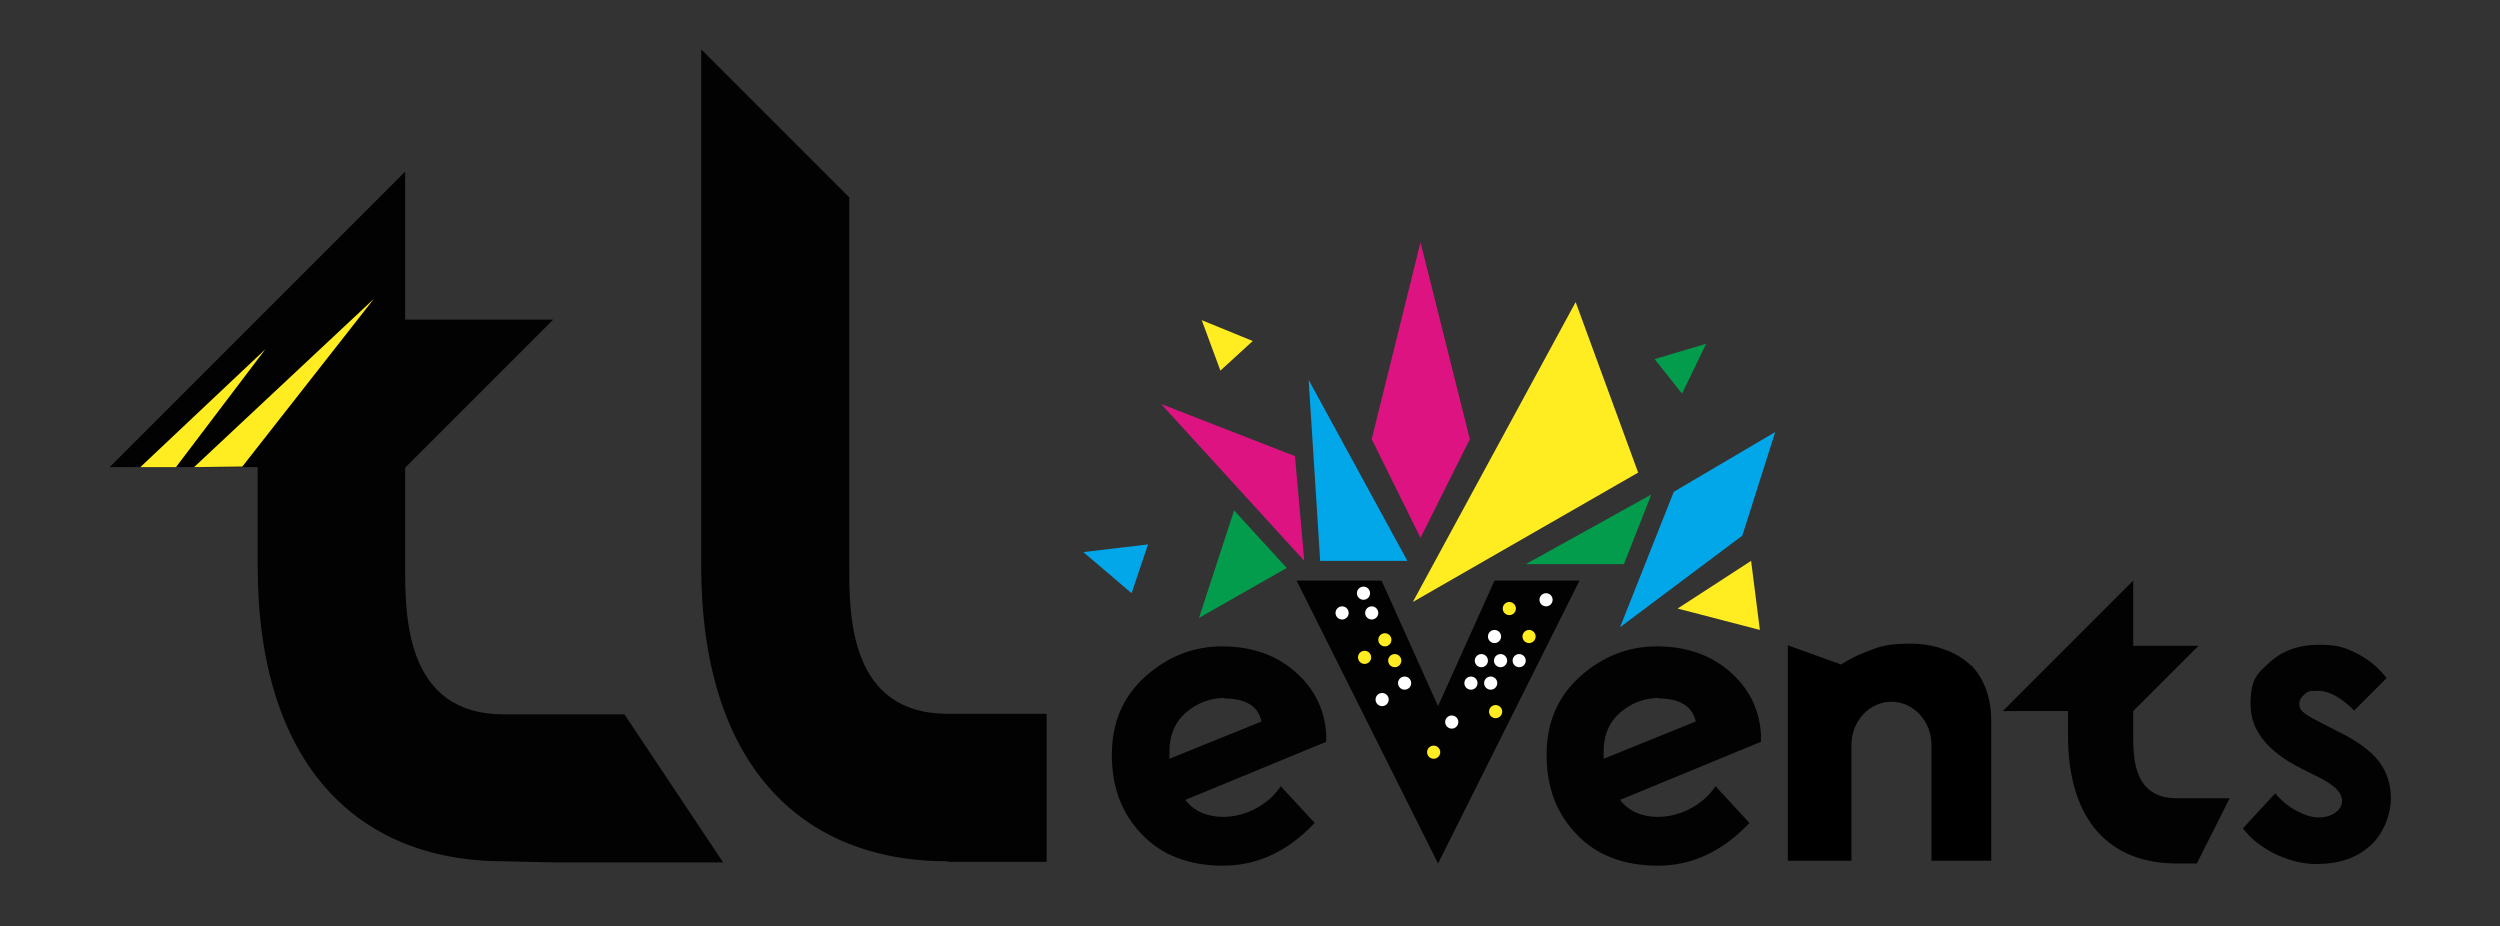 <?xml version="1.0" encoding="UTF-8"?>
<svg xmlns="http://www.w3.org/2000/svg" version="1.1" viewBox="0 0 456 168.9">
  <rect x="0" y="0" width="456" height="168.9" fill="#333333" stroke="none"/>
  <defs>
    <style>
      .cls-1 {
        fill: #02a7ea;
      }

      .cls-2 {
        fill: #020202;
      }

      .cls-3 {
        fill: #fff;
      }

      .cls-4 {
        fill: #029c4c;
      }

      .cls-5 {
        fill: #de1382;
      }

      .cls-6 {
        fill: #ffed22;
      }
    </style>
  </defs>
  <!-- Generator: Adobe Illustrator 28.6.0, SVG Export Plug-In . SVG Version: 1.2.0 Build 709)  -->
  <g>
    <g id="Calque_1">
      <g>
        <g>
          <path class="cls-2" d="M91.9,157.1c-27,0-44.9-18-44.9-53.9s0-18,0-18h-27l53.9-53.9v27h27l-27,27h0v18c0,9,0,27,18,27s0,0,0,0h22l18,27h-31"/>
          <polygon class="cls-6" points="25.6 85.2 48.4 63.7 32.1 85.2 25.6 85.2"/>
          <polygon class="cls-6" points="35.4 85.2 68.2 54.5 44.2 85.1 35.4 85.2"/>
          <path class="cls-2" d="M172.8,157.1c-27,0-44.9-18-44.9-53.9V9l27,27v67.2c0,9,0,27,18,27s0,0,0,0h18v27h-18"/>
        </g>
        <g>
          <path class="cls-2" d="M223,149c2.1,0,4.1-.5,6-1.5s3.5-2.4,4.6-4.1l6.2,6.7c-4.9,5.2-10.5,7.8-16.7,7.8s-11.2-1.9-14.8-5.7c-3.7-3.8-5.5-8.6-5.5-14.5s2-10.6,6.1-14.3c4-3.6,8.7-5.5,14-5.5s9.7,1.5,13.2,4.5c3.5,3,5.5,6.8,5.8,11.5v1.4l-25.7,10.6c1.6,2.1,4,3.1,7,3.1ZM223.4,127.3c-2.6,0-5,.9-7,2.6-2,1.7-3.1,4.1-3.1,7.2s0,1,0,1.3l16.8-6.8c-.6-2.8-2.9-4.2-6.8-4.2Z"/>
          <path class="cls-2" d="M397,145.6c-7.9,0-7.9-7.5-7.9-11.5s0-3.1,0-3.1v-1.3l11.9-11.9h-11.9v-11.9l-23.8,23.8h11.9v-.6.6c0,1,0-.4,0,4.4,0,15.9,7.9,23.4,19.8,23.4h3.7l6-11.9h-9.7Z"/>
          <path d="M359.5,121.4c-2.7-2.7-7.1-4-10.9-4s-5.4.4-7.2,1.1c-1.8.7-3.2,1.2-5.6,2.7l-9.7-3.5v39.3h11.6v-21.1c0-4.4,3.3-7.9,7.3-7.9s7.3,3.5,7.3,7.9v21.1h10.9v-25.5c0-4.4-1.4-7.8-3.6-10.1Z"/>
          <path class="cls-2" d="M302.3,149c2.1,0,4.1-.5,6-1.5s3.5-2.4,4.6-4.1l6.2,6.7c-4.9,5.2-10.5,7.8-16.7,7.8s-11.2-1.9-14.8-5.7c-3.7-3.8-5.5-8.6-5.5-14.5s2-10.6,6.1-14.3c4-3.6,8.7-5.5,14-5.5s9.7,1.5,13.2,4.5c3.5,3,5.5,6.8,5.8,11.5v1.4l-25.7,10.6c1.6,2.1,4,3.1,7,3.1ZM302.6,127.3c-2.6,0-5,.9-7,2.6-2,1.7-3.1,4.1-3.1,7.2s0,1,0,1.3l16.8-6.8c-.6-2.8-2.9-4.2-6.8-4.2Z"/>
          <g>
            <polygon class="cls-2" points="236.5 105.9 252 105.9 262.3 128.8 272.6 105.9 288.1 105.9 262.3 157.5 236.5 105.9"/>
            <circle class="cls-6" cx="275.3" cy="111" r="1.2"/>
            <circle class="cls-6" cx="254.4" cy="120.5" r="1.2"/>
            <circle class="cls-6" cx="272.8" cy="129.8" r="1.2"/>
            <circle class="cls-6" cx="278.9" cy="116.1" r="1.2"/>
            <circle class="cls-6" cx="252.6" cy="116.7" r="1.2"/>
            <circle class="cls-6" cx="248.9" cy="119.9" r="1.2"/>
            <circle class="cls-6" cx="261.5" cy="137.2" r="1.2"/>
            <circle class="cls-3" cx="272.6" cy="116.1" r="1.2"/>
            <circle class="cls-3" cx="273.7" cy="120.5" r="1.2"/>
            <circle class="cls-3" cx="271.9" cy="124.6" r="1.2"/>
            <circle class="cls-3" cx="268.3" cy="124.6" r="1.2"/>
            <circle class="cls-3" cx="264.8" cy="131.7" r="1.2"/>
            <circle class="cls-3" cx="256.2" cy="124.6" r="1.2"/>
            <circle class="cls-3" cx="244.8" cy="111.8" r="1.2"/>
            <circle class="cls-3" cx="282" cy="109.4" r="1.2"/>
            <circle class="cls-3" cx="277.1" cy="120.5" r="1.2"/>
            <circle class="cls-3" cx="270.2" cy="120.5" r="1.2"/>
            <circle class="cls-3" cx="250.2" cy="111.8" r="1.2"/>
            <circle class="cls-3" cx="248.7" cy="108.2" r="1.2"/>
            <circle class="cls-3" cx="252.1" cy="127.6" r="1.2"/>
            <polygon class="cls-6" points="257.7 109.8 287.4 55.1 298.8 86.2 257.7 109.8"/>
            <polygon class="cls-1" points="323.8 78.8 305.3 89.7 295.5 114.4 317.8 97.7 323.8 78.8"/>
            <polygon class="cls-4" points="218.7 112.7 234.7 103.6 225.1 93.1 218.7 112.7"/>
            <polygon class="cls-5" points="259.1 44.2 250.2 80.1 259.1 98.1 268.1 80.1 259.1 44.2"/>
            <polygon class="cls-1" points="240.8 102.3 238.7 69.3 256.7 102.3 240.8 102.3"/>
            <polygon class="cls-5" points="236.2 83.2 211.8 73.7 237.9 102.3 236.2 83.2"/>
            <polygon class="cls-4" points="278.3 102.9 301.2 90.2 296.2 102.9 278.3 102.9"/>
            <polygon class="cls-6" points="306 111 319.4 102.3 321 114.9 306 111"/>
            <polygon class="cls-6" points="219.2 58.4 228.5 62.2 222.6 67.6 219.2 58.4"/>
            <polygon class="cls-4" points="311.2 62.7 306.8 71.8 301.8 65.5 311.2 62.7"/>
            <polygon class="cls-1" points="197.6 100.7 209.4 99.3 206.4 108.2 197.6 100.7"/>
          </g>
          <path class="cls-2" d="M435.3,123.7l-5.9,5.9c-2.4-2.4-4.6-3.6-6.6-3.6s-1.9.2-2.5.7c-.6.5-.9,1-.9,1.7s.2,1,.6,1.4c.4.4,1.3,1,2.9,1.8l3.5,1.8c3.7,1.8,6.2,3.7,7.6,5.6,1.4,1.9,2.1,4.1,2.1,6.7s-1.2,6.2-3.7,8.5c-2.5,2.3-5.8,3.4-10,3.4s-10-2.2-13.3-6.5l5.9-6.4c1.1,1.3,2.4,2.4,3.9,3.2,1.5.8,2.8,1.2,4,1.2s2.3-.3,3.1-.9,1.2-1.3,1.2-2.1c0-1.5-1.4-2.9-4.2-4.3l-3.2-1.6c-6.2-3.1-9.3-7-9.3-11.7s1.2-5.6,3.5-7.7c2.3-2.1,5.3-3.2,8.9-3.2s4.8.5,7,1.6c2.2,1.1,4,2.6,5.6,4.7Z"/>
        </g>
      </g>
    </g>
  </g>
</svg>